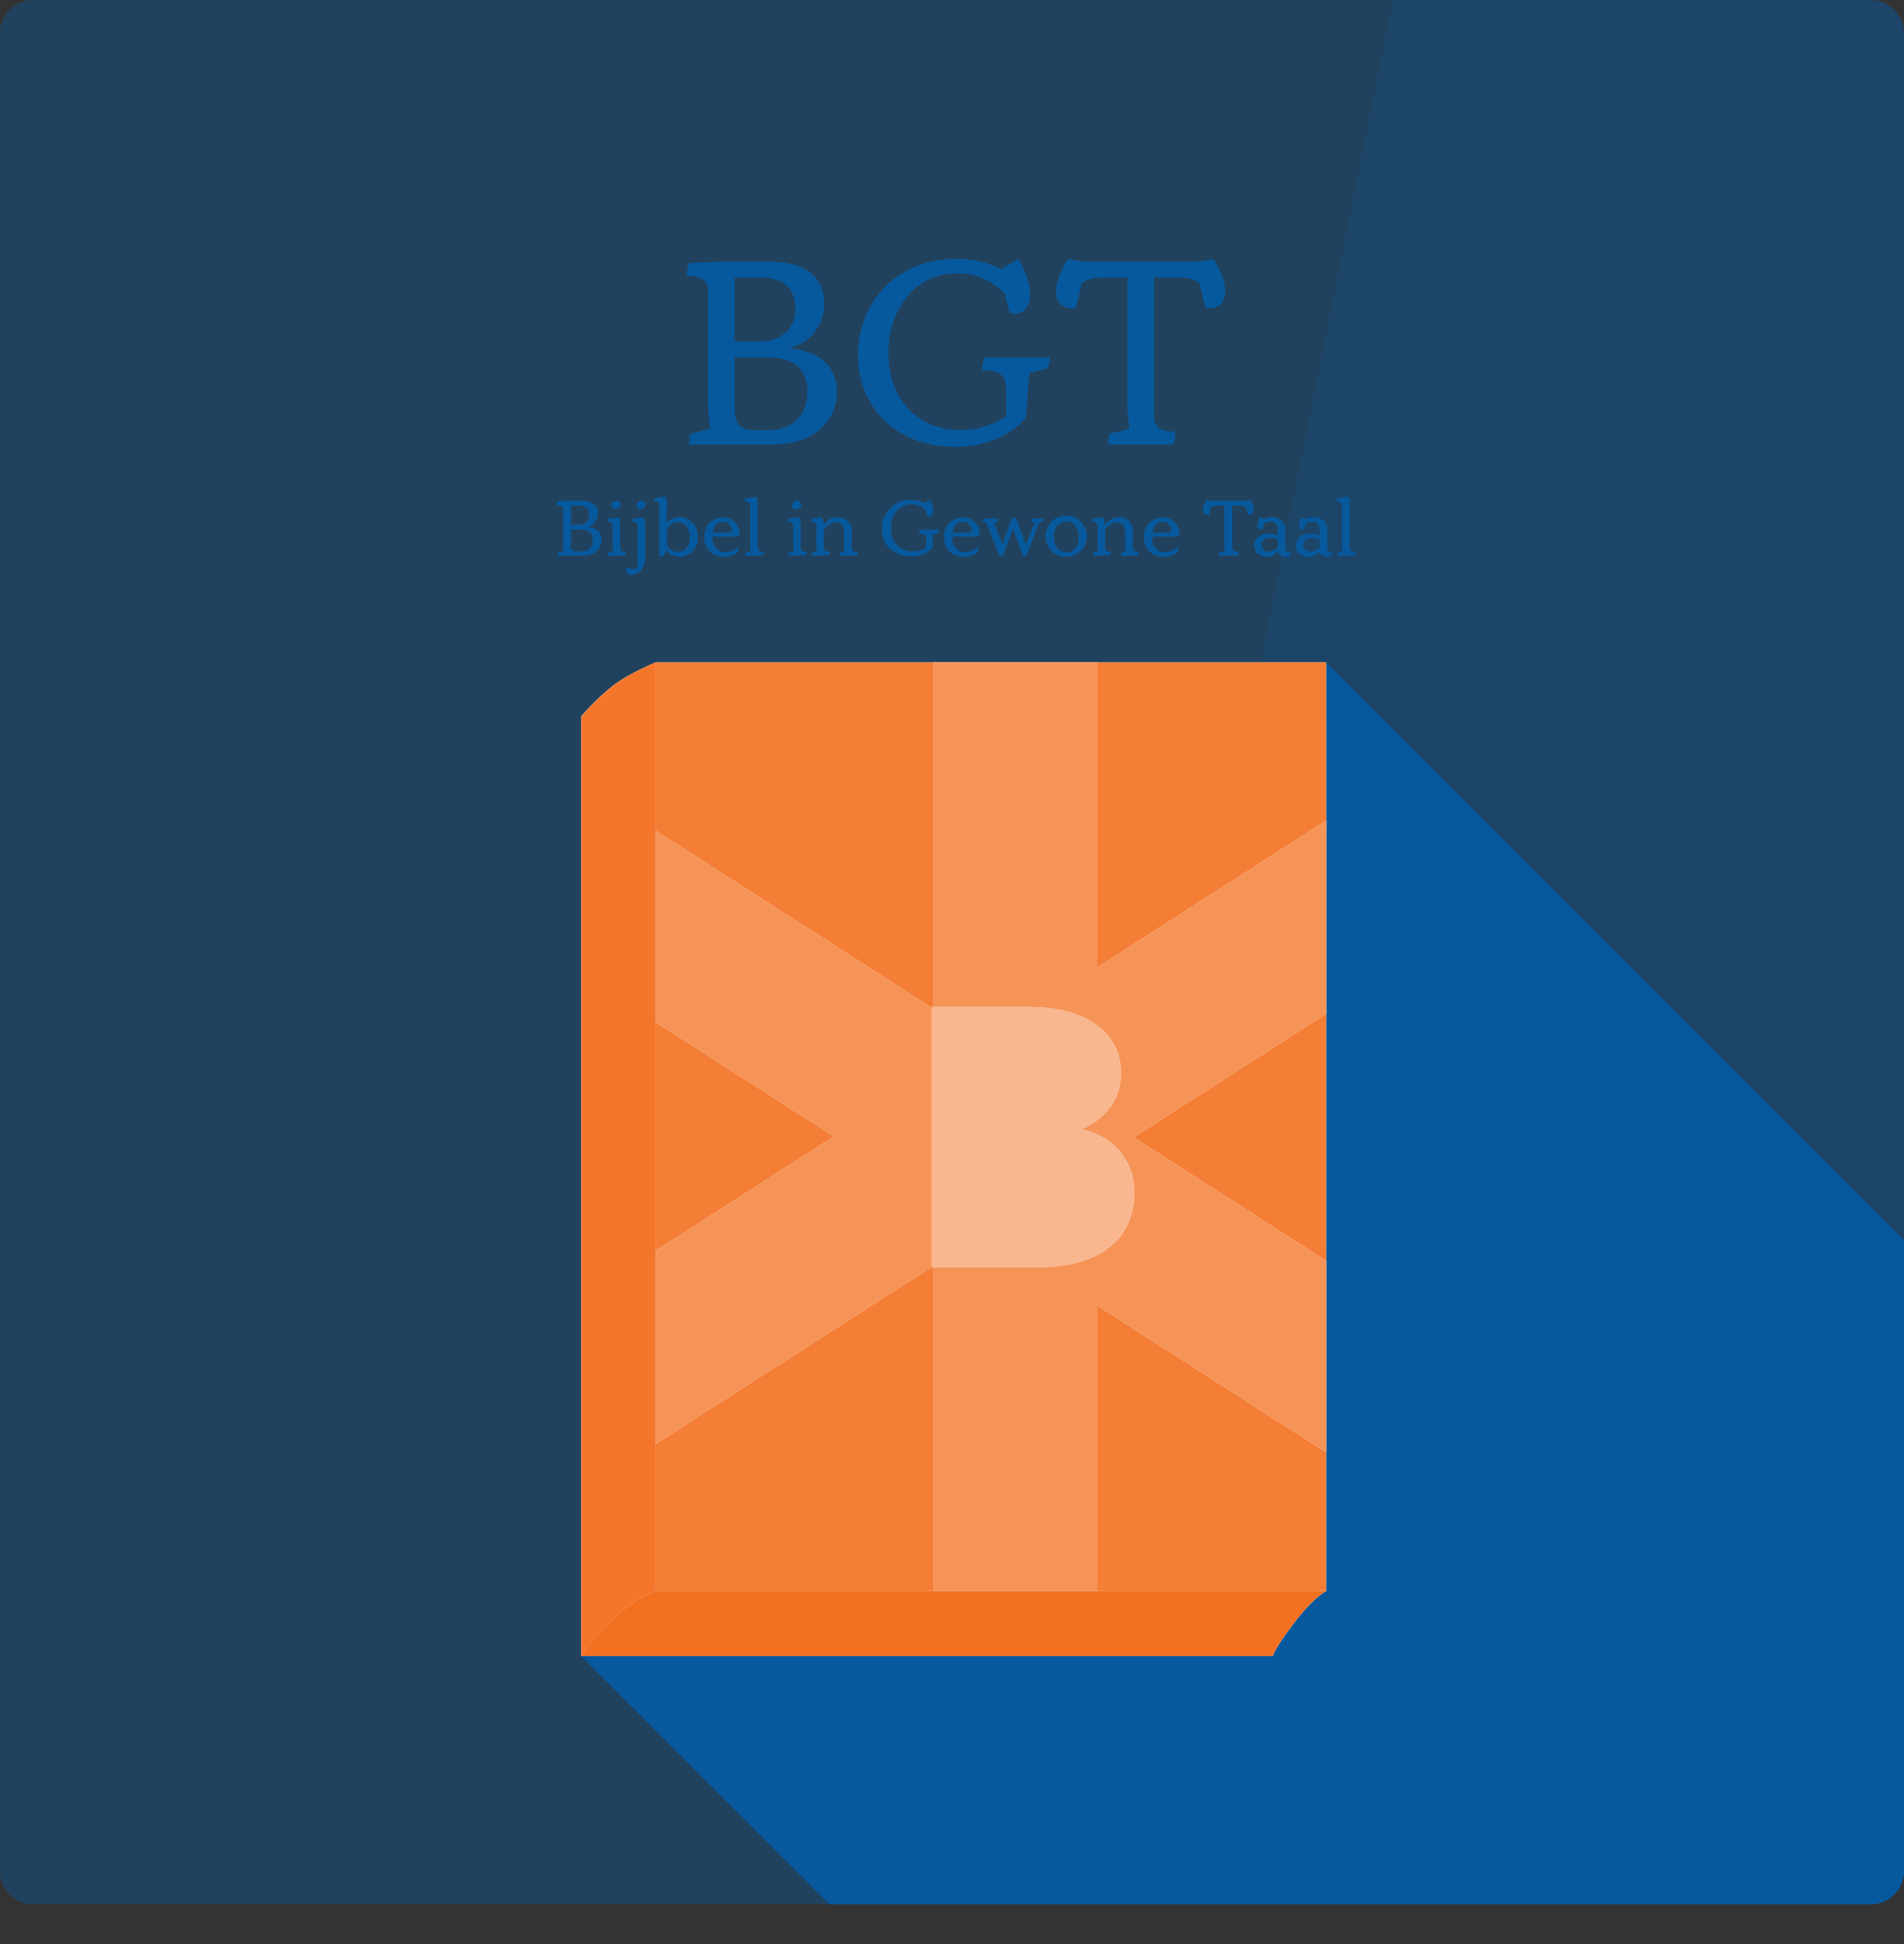 <svg xmlns="http://www.w3.org/2000/svg" xmlns:xlink="http://www.w3.org/1999/xlink" viewBox="0 0 575 587"><rect x="0" y="0" width="575" height="587" fill="#333333" stroke="none"/><defs><style>.a{fill:none;}.b,.c,.d{fill:#07599e;}.b,.k{opacity:0.5;}.c{opacity:0.4;}.e{fill:#fff;}.f,.g,.i,.j,.k{fill:#f37021;}.g{opacity:0.95;}.h{clip-path:url(#a);}.i{opacity:0.9;}.j{opacity:0.75;}</style><clipPath id="a"><rect class="a" x="198" y="200" width="202.5" height="280.43"/></clipPath></defs><title>BGT</title><path class="b" d="M400.5,200,575,374.5V10A10,10,0,0,0,565,0H420.6L375.67,224.83Z"/><path class="c" d="M175.5,500l39.23-39.23-37.48-37.47L375.67,224.83,420.6,0H10A10,10,0,0,0,0,10V565a10,10,0,0,0,10,10H250.55Z"/><path class="d" d="M375.67,224.83,177.25,423.25l37.48,37.47L175.5,500,250.55,575H565a10,10,0,0,0,10-10V374.5L400.5,200Z"/><path class="e" d="M198,200s-8.1,3.3-13.05,7.15a74.55,74.55,0,0,0-9.45,9.15V500H384.43s0-1.57,6.23-9.78,9.84-9.79,9.84-9.79V200Z"/><path class="f" d="M198,480.43s-5.4,1.57-12.15,7.79A68.55,68.55,0,0,0,175.5,500H384.43s0-1.57,6.23-9.78,9.84-9.79,9.84-9.79Z"/><path class="g" d="M185,207.15a74.55,74.55,0,0,0-9.45,9.15V500a68.55,68.55,0,0,1,10.35-11.78C192.6,482,198,480.43,198,480.43V200S189.9,203.3,185,207.15Z"/><g class="h"><rect class="i" x="198" y="200" width="202.5" height="280.43"/><polygon class="e" points="474.4 258.71 451.65 214.92 331.25 292.15 331.25 127 281.75 127 281.75 304 281.41 304 281.41 304.27 156.4 224.07 133.84 267.48 251.78 343.13 133.64 418.92 156.4 462.71 281.41 382.52 281.41 382.74 281.75 382.74 281.75 587 331.25 587 331.25 394.12 451.85 471.48 474.4 428.07 342.4 343.39 474.4 258.71"/><path class="j" d="M474.41,258.71l-22.76-43.79-120.4,77.23V127h-49.5V304h28.76a54.23,54.23,0,0,1,6.41.37q8.56,1,14.1,5a17.16,17.16,0,0,1,7.47,14.72,16.83,16.83,0,0,1-3.15,10.18,21.59,21.59,0,0,1-8.61,6.68q7.9,1.94,11.84,7.12c.11.14.2.29.31.44.35.49.67,1,1,1.49a19,19,0,0,1,2.65,9.86,21.51,21.51,0,0,1-3.62,12.68,19.28,19.28,0,0,1-4.18,4.29c-4.11,3.11-9.72,5-16.77,5.63-1.88.17-3.83.28-5.92.28H281.75V587h49.5V394.11l120.6,77.37,22.56-43.41-132-84.68Z"/><polygon class="j" points="281.41 324.13 281.41 304.27 156.4 224.07 133.84 267.48 251.78 343.13 133.64 418.92 156.4 462.71 281.41 382.52 281.41 362.14 281.41 324.13"/><path class="k" d="M339.85,350c-.3-.5-.62-1-1-1.49-.11-.15-.2-.3-.31-.44q-3.93-5.19-11.84-7.12a21.59,21.59,0,0,0,8.61-6.68,16.83,16.83,0,0,0,3.15-10.18A17.16,17.16,0,0,0,331,309.37q-5.52-4-14.1-5a54.23,54.23,0,0,0-6.41-.37h-29.1v78.74H312c2.09,0,4-.11,5.92-.28,7.05-.65,12.66-2.52,16.77-5.63a19.28,19.28,0,0,0,4.18-4.29,21.51,21.51,0,0,0,3.62-12.68A19,19,0,0,0,339.85,350Z"/></g><path class="d" d="M252.7,118.28c0,9.36-7.28,15.92-19.52,15.92H208.05a10.82,10.82,0,0,1,.56-3.28l5.92-1.44a45.92,45.92,0,0,1-.64-8.16V88.68c0-4.24-2-5.28-6.48-5.36a11.56,11.56,0,0,1,.72-3.84c2.64-.32,11.28-.48,14-.48h9.77c12.32,0,17,5.12,17,13,0,6-4.4,11.84-10.24,12.88v.32C247.34,106,252.7,110.6,252.7,118.28ZM221.89,83.8v19.28h7.44c7.21,0,10.89-4.4,10.89-9.76,0-6-3.36-9.52-10.56-9.52Zm21.93,34.4c0-7-4.48-10.32-12.16-10.32h-9.77v15.76c0,5.28,2.16,6.24,6.88,6.24h3.37C239.66,129.88,243.82,125.08,243.82,118.2Z"/><path class="d" d="M259.1,107.16c0-14.4,10.24-29,29.84-29a29.31,29.31,0,0,1,13.37,3.12l5.28-3.12c2.4,4.24,3.52,7.84,3.52,10.72,0,4.32-2.64,6.56-6.24,5.68l-1.44-5.84a19,19,0,0,0-14.57-6.16c-13.44,0-20.56,12.08-20.56,24,0,15,10,23.28,21.36,23.28a24.88,24.88,0,0,0,14.17-4.16v-8.56c0-4.24-2.72-5.28-7.21-5.36a11.56,11.56,0,0,1,.72-3.84H317a9.75,9.75,0,0,1-.56,3.28l-5.6,1.44-1,13.28c-2.24,3.68-10.49,9-20.81,9C268.78,135,259.1,121.16,259.1,107.16Z"/><path class="d" d="M335.19,130.92l5.92-1.44a48.26,48.26,0,0,1-.64-8.16V83.8h-5.6c-4.64,0-6.48.4-8.16,1.76l-1.77,7.36c-3.6.72-6-1.28-6-4.88,0-2.56,1.28-6.16,3.52-9.84L327,79h35l4.48-.8C368.79,81.88,370,85.32,370,88c0,3.68-2.4,5.6-6,4.88l-1.76-7.36c-1.68-1.36-3.52-1.76-8.16-1.76h-5.6V125c0,3.92,1.6,5.28,6.48,5.36a11.7,11.7,0,0,1-.72,3.84h-19.6A9.75,9.75,0,0,1,335.19,130.92Z"/><path class="d" d="M181.7,163c0,2.81-2.18,4.78-5.86,4.78h-7.53a3.16,3.16,0,0,1,.16-1l1.78-.44a13.43,13.43,0,0,1-.19-2.44v-9.8c0-1.27-.6-1.58-1.95-1.61a3.63,3.63,0,0,1,.22-1.15c.79-.09,3.38-.14,4.2-.14h2.93c3.7,0,5.09,1.53,5.09,3.91a4,4,0,0,1-3.07,3.87v.09C180.09,159.29,181.7,160.68,181.7,163Zm-9.24-10.34v5.78h2.23c2.16,0,3.27-1.32,3.27-2.93,0-1.8-1-2.85-3.17-2.85ZM179,163c0-2.09-1.35-3.1-3.65-3.1h-2.93v4.73c0,1.59.65,1.87,2.06,1.87h1A3.25,3.25,0,0,0,179,163Z"/><path class="d" d="M183.72,166.82l1.46-.43a13.6,13.6,0,0,1-.19-2.45v-4.82c0-1.2-.39-1.56-1.61-1.61a3.29,3.29,0,0,1,.17-.94l3.41-.38a7.25,7.25,0,0,1,.33,2.31v6.55c0,1.27.48,1.58,1.83,1.61.14.88-.68,1.1-1.54,1.1h-4.06A3.53,3.53,0,0,1,183.72,166.82Zm1-14.33c0-.88.69-1.29,1.53-1.29a1.07,1.07,0,0,1,1.13,1.2c0,.91-.69,1.32-1.54,1.32A1.08,1.08,0,0,1,184.68,152.49Z"/><path class="d" d="M189.07,172.39a1.2,1.2,0,0,1,.58-1l2.25.62c.46-.36.65-1.1.65-2.52V159.12c0-1.2-.38-1.56-1.61-1.61a3.6,3.6,0,0,1,.17-.94l3.41-.38a7.25,7.25,0,0,1,.33,2.31v9.91c0,3.57-2.37,5.13-4.2,5.13C189.77,173.54,189.07,173,189.07,172.39Zm3.17-19.9c0-.88.69-1.29,1.53-1.29a1.07,1.07,0,0,1,1.13,1.2c0,.91-.69,1.32-1.53,1.32A1.09,1.09,0,0,1,192.24,152.49Z"/><path class="d" d="M210.77,162.07c0,3.51-2.31,6.05-5.48,6.05a5,5,0,0,1-4.12-2l-.65,1.8H199.1v-15c0-1.2-.36-1.56-1.61-1.61a4.67,4.67,0,0,1,.17-.94l3.41-.38a7.37,7.37,0,0,1,.34,2.3v3.79l-.15,1.85h.12a4.83,4.83,0,0,1,3.91-1.75C208.44,156.19,210.77,158.69,210.77,162.07Zm-2.45,0c0-2.64-1.49-4.44-3.65-4.44a3.8,3.8,0,0,0-3.26,2.11v4.8a3.73,3.73,0,0,0,3.26,2.14C206.85,166.68,208.32,164.83,208.32,162.07Z"/><path class="d" d="M215.14,162v.26c0,2.72,1.58,4.47,4.08,4.47a4.91,4.91,0,0,0,3.38-1.51.65.65,0,0,1,.5.67c0,.89-1.72,2.23-4.39,2.23a5.68,5.68,0,0,1-6-6c0-3,2-5.91,5.61-5.91a4.85,4.85,0,0,1,5,5.07,6.13,6.13,0,0,1,0,.74Zm.09-1.18h5.71c.22-2.16-1.1-3.31-2.59-3.31C216.43,157.51,215.52,159,215.23,160.82Z"/><path class="d" d="M225.26,166.82l1.47-.43a13.6,13.6,0,0,1-.19-2.45v-11c0-1.2-.44-1.56-1.66-1.61a3.23,3.23,0,0,1,.17-.94l3.45-.38a6.93,6.93,0,0,1,.34,2.3v12.75c0,1.27.48,1.58,1.83,1.61.14.88-.68,1.1-1.54,1.1h-4.06A3.87,3.87,0,0,1,225.26,166.82Z"/><path class="d" d="M238.27,166.82l1.47-.43a13.6,13.6,0,0,1-.19-2.45v-4.82c0-1.2-.39-1.56-1.61-1.61a3.29,3.29,0,0,1,.17-.94l3.4-.38a7.26,7.26,0,0,1,.34,2.31v6.55c0,1.27.48,1.58,1.82,1.61.15.88-.67,1.1-1.53,1.1h-4.06A3.44,3.44,0,0,1,238.27,166.82Zm1-14.33c0-.88.7-1.29,1.54-1.29a1.07,1.07,0,0,1,1.13,1.2c0,.91-.7,1.32-1.54,1.32A1.09,1.09,0,0,1,239.23,152.49Z"/><path class="d" d="M245.28,166.82l1.47-.43a13.72,13.72,0,0,1-.2-2.45v-4.77c0-1.2-.38-1.56-1.6-1.61a3.22,3.22,0,0,1,.16-.94l3.17-.38a7.4,7.4,0,0,1,.46,2.28h.09a4.9,4.9,0,0,1,4.21-2.33,4,4,0,0,1,4.17,4.32v4.54c0,1.27.48,1.58,1.83,1.61.14.88-.68,1.1-1.54,1.1h-4a3.29,3.29,0,0,1,.17-.94l1.39-.43a13.6,13.6,0,0,1-.19-2.45V160.7c0-2.25-1.15-2.95-2.52-2.95a4,4,0,0,0-3.53,2.57v4.73c0,1.27.48,1.58,1.82,1.61.15.88-.67,1.1-1.53,1.1h-4.06A3.44,3.44,0,0,1,245.28,166.82Z"/><path class="d" d="M266.31,159.65a8.53,8.53,0,0,1,8.95-8.69,8.86,8.86,0,0,1,4,.93l1.58-.93a6.84,6.84,0,0,1,1.06,3.21c0,1.3-.79,2-1.87,1.71l-.43-1.75a5.68,5.68,0,0,0-4.37-1.85c-4,0-6.17,3.62-6.17,7.2,0,4.49,3,7,6.41,7a7.49,7.49,0,0,0,4.25-1.24v-2.57c0-1.27-.82-1.59-2.16-1.61a3.51,3.51,0,0,1,.21-1.15h5.88a2.89,2.89,0,0,1-.17,1l-1.68.43-.31,4c-.67,1.1-3.14,2.71-6.24,2.71C269.21,168,266.31,163.85,266.31,159.65Z"/><path class="d" d="M287.55,162v.26c0,2.72,1.59,4.47,4.08,4.47a4.93,4.93,0,0,0,3.39-1.51.66.66,0,0,1,.5.67c0,.89-1.73,2.23-4.39,2.23a5.68,5.68,0,0,1-6-6,5.61,5.61,0,0,1,5.62-5.91,4.85,4.85,0,0,1,5,5.07c0,.24,0,.5-.05.74Zm.1-1.18h5.71c.22-2.16-1.1-3.31-2.59-3.31C288.85,157.51,287.94,159,287.65,160.82Z"/><path class="d" d="M297.9,157.85l-1.2-.41a2.77,2.77,0,0,1,.21-.89h4.63a2.77,2.77,0,0,1-.21.89l-1.08.36,2.42,6.55h.05l2.81-7.87,1.25-.27,3,8.14h.05l2.59-6.5-1.13-.41a2.81,2.81,0,0,1,.22-.89h3.65a2.81,2.81,0,0,1-.22.89l-1.17.41L310,167.76l-1,.24-3.1-8.33-3,8.09-1,.24Z"/><path class="d" d="M315.78,162.1a6.21,6.21,0,1,1,6.22,6A6,6,0,0,1,315.78,162.1Zm10,0c0-2.54-1.3-4.63-3.74-4.63s-3.77,2.09-3.77,4.63,1.41,4.63,3.77,4.63S325.74,164.71,325.74,162.12Z"/><path class="d" d="M330.2,166.82l1.47-.43a13.6,13.6,0,0,1-.19-2.45v-4.77c0-1.2-.39-1.56-1.61-1.61a3.29,3.29,0,0,1,.17-.94l3.16-.38a7.12,7.12,0,0,1,.46,2.28h.1a4.87,4.87,0,0,1,4.2-2.33,4,4,0,0,1,4.17,4.32v4.54c0,1.27.48,1.58,1.83,1.61.14.88-.67,1.1-1.54,1.1h-4a3.29,3.29,0,0,1,.17-.94l1.39-.43a13.6,13.6,0,0,1-.19-2.45V160.7c0-2.25-1.15-2.95-2.52-2.95a4,4,0,0,0-3.53,2.57v4.73c0,1.27.48,1.58,1.82,1.61.15.88-.67,1.1-1.53,1.1H330A3.44,3.44,0,0,1,330.2,166.82Z"/><path class="d" d="M347.92,162v.26c0,2.72,1.58,4.47,4.08,4.47a4.91,4.91,0,0,0,3.38-1.51.66.66,0,0,1,.51.67c0,.89-1.73,2.23-4.4,2.23a5.68,5.68,0,0,1-6-6,5.61,5.61,0,0,1,5.62-5.91,4.85,4.85,0,0,1,5,5.07,6.13,6.13,0,0,1-.05.74Zm.09-1.18h5.72c.21-2.16-1.11-3.31-2.6-3.31C349.21,157.51,348.3,159,348,160.82Z"/><path class="d" d="M368.18,166.78l1.77-.44a14.39,14.39,0,0,1-.19-2.44V152.64h-1.68c-1.39,0-1.94.12-2.45.53l-.53,2.2a1.38,1.38,0,0,1-1.8-1.46,6.31,6.31,0,0,1,1.06-2.95l1.34.24h10.52l1.34-.24a5.83,5.83,0,0,1,1.06,2.95,1.37,1.37,0,0,1-1.8,1.46l-.53-2.2c-.5-.41-1.06-.53-2.45-.53h-1.68V165c0,1.18.48,1.58,1.95,1.61a3.51,3.51,0,0,1-.22,1.15H368A2.89,2.89,0,0,1,368.18,166.78Z"/><path class="d" d="M388.12,168.12a2,2,0,0,1-2.13-1.75h-.07a4.25,4.25,0,0,1-3.37,1.75c-2.2,0-3.81-1.42-3.81-3.38,0-2.12,1.73-3.58,4.22-3.58a8.36,8.36,0,0,1,2.91.55v-2a2.13,2.13,0,0,0-2.33-2.21,3.16,3.16,0,0,0-1.85.55l-.41,1.8c-.93.17-1.56-.28-1.56-1.17a5.48,5.48,0,0,1,.84-2.5l1.13.53a6.08,6.08,0,0,1,2.43-.53c2.44,0,4.05,1.49,4.05,3.77v4.63c0,2,.22,2.31,1.71,2.28C389.9,167.64,389.2,168.12,388.12,168.12Zm-4.92-1.56a3.52,3.52,0,0,0,2.67-1.46v-2.24a5.94,5.94,0,0,0-2.26-.5c-1.61,0-2.64.86-2.64,2.18A2.06,2.06,0,0,0,383.2,166.56Z"/><path class="d" d="M400.75,168.12a2,2,0,0,1-2.14-1.75h-.07a4.23,4.23,0,0,1-3.36,1.75c-2.21,0-3.82-1.42-3.82-3.38,0-2.12,1.73-3.58,4.23-3.58a8.35,8.35,0,0,1,2.9.55v-2a2.13,2.13,0,0,0-2.33-2.21,3.15,3.15,0,0,0-1.84.55l-.41,1.8c-.94.17-1.56-.28-1.56-1.17a5.36,5.36,0,0,1,.84-2.5l1.13.53a6,6,0,0,1,2.42-.53c2.45,0,4.06,1.49,4.06,3.77v4.63c0,2,.21,2.31,1.7,2.28C402.52,167.64,401.83,168.12,400.75,168.12Zm-4.92-1.56a3.52,3.52,0,0,0,2.66-1.46v-2.24a5.88,5.88,0,0,0-2.25-.5c-1.61,0-2.64.86-2.64,2.18A2.05,2.05,0,0,0,395.83,166.56Z"/><path class="d" d="M404,166.82l1.47-.43a13.72,13.72,0,0,1-.2-2.45v-11c0-1.2-.43-1.56-1.65-1.61a3.23,3.23,0,0,1,.17-.94l3.45-.38a7.19,7.19,0,0,1,.34,2.3v12.75c0,1.27.48,1.58,1.82,1.61.15.88-.67,1.1-1.53,1.1h-4.06A3.44,3.44,0,0,1,404,166.82Z"/></svg>